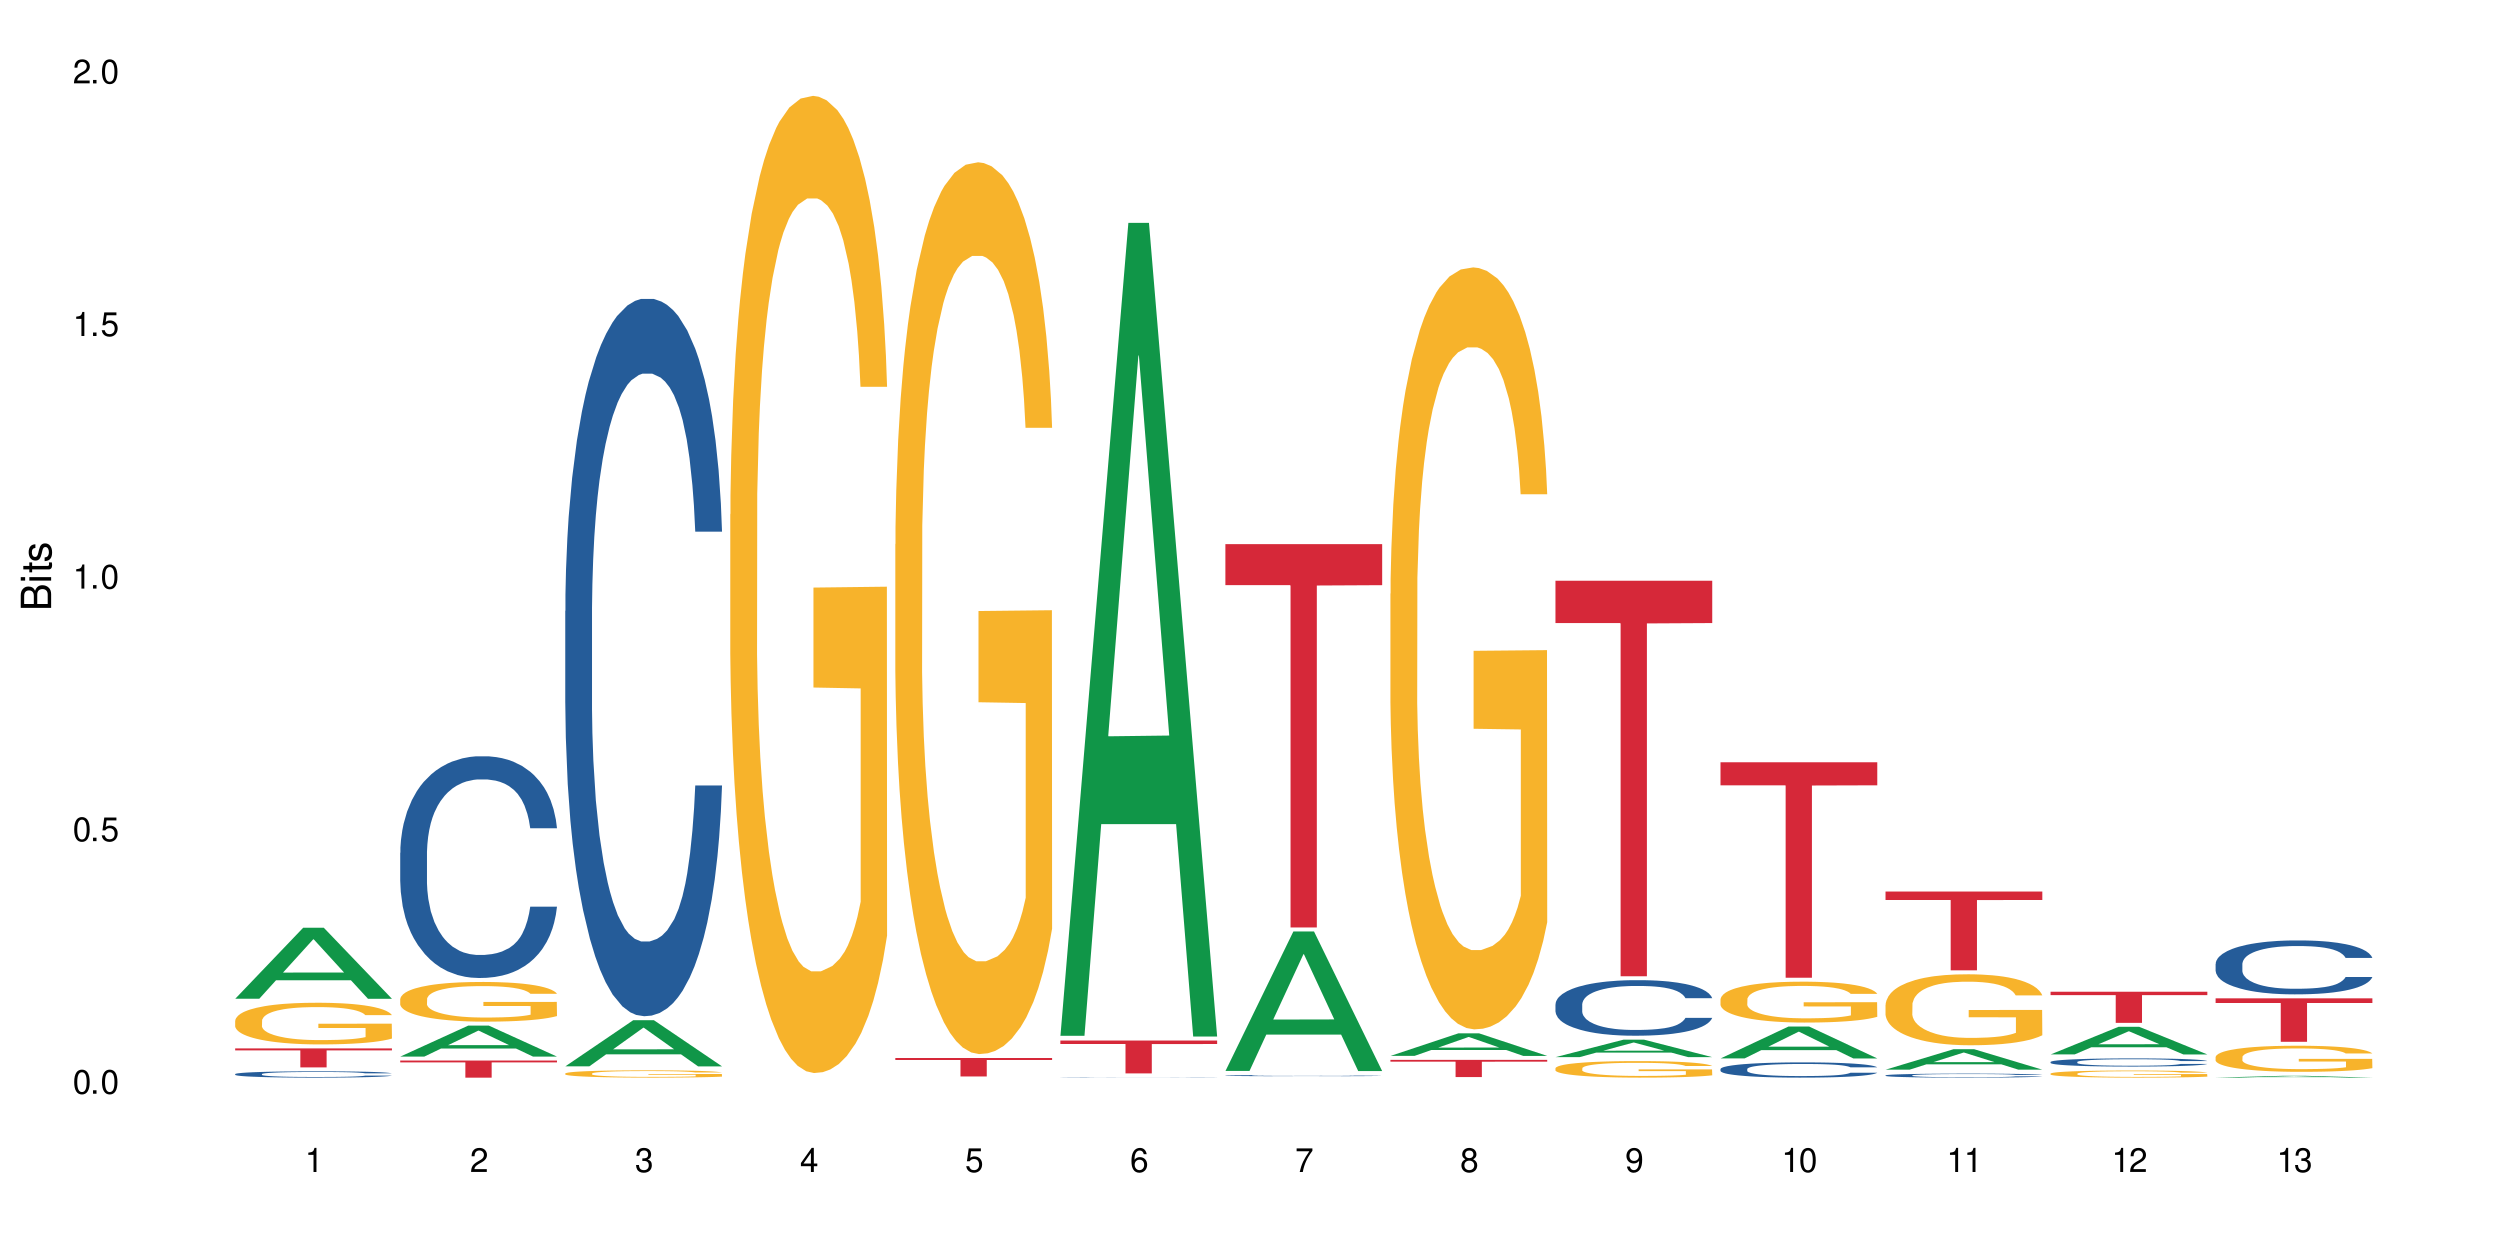 <?xml version="1.0" encoding="UTF-8"?>
<svg xmlns="http://www.w3.org/2000/svg" xmlns:xlink="http://www.w3.org/1999/xlink" width="720" height="360" viewBox="0 0 720 360">
<defs>
<g>
<g id="glyph-0-0">
</g>
<g id="glyph-0-1">
<path d="M 2.641 -6.938 C 2 -6.938 1.422 -6.656 1.078 -6.172 C 0.641 -5.562 0.406 -4.641 0.406 -3.359 C 0.406 -1.016 1.188 0.219 2.641 0.219 C 4.078 0.219 4.859 -1.016 4.859 -3.297 C 4.859 -4.641 4.656 -5.547 4.203 -6.172 C 3.844 -6.656 3.281 -6.938 2.641 -6.938 Z M 2.641 -6.188 C 3.547 -6.188 4 -5.25 4 -3.375 C 4 -1.406 3.562 -0.484 2.625 -0.484 C 1.734 -0.484 1.281 -1.438 1.281 -3.344 C 1.281 -5.25 1.734 -6.188 2.641 -6.188 Z M 2.641 -6.188 "/>
</g>
<g id="glyph-0-2">
<path d="M 1.828 -1 L 0.828 -1 L 0.828 0 L 1.828 0 Z M 1.828 -1 "/>
</g>
<g id="glyph-0-3">
<path d="M 4.562 -6.797 L 1.062 -6.797 L 0.547 -3.094 L 1.328 -3.094 C 1.719 -3.562 2.047 -3.734 2.578 -3.734 C 3.484 -3.734 4.062 -3.109 4.062 -2.094 C 4.062 -1.125 3.484 -0.531 2.578 -0.531 C 1.828 -0.531 1.375 -0.906 1.188 -1.672 L 0.328 -1.672 C 0.453 -1.109 0.547 -0.844 0.75 -0.594 C 1.125 -0.078 1.828 0.219 2.594 0.219 C 3.969 0.219 4.922 -0.781 4.922 -2.219 C 4.922 -3.562 4.031 -4.484 2.719 -4.484 C 2.25 -4.484 1.859 -4.359 1.469 -4.062 L 1.734 -5.969 L 4.562 -5.969 Z M 4.562 -6.797 "/>
</g>
<g id="glyph-0-4">
<path d="M 2.484 -4.938 L 2.484 0 L 3.328 0 L 3.328 -6.938 L 2.766 -6.938 C 2.469 -5.875 2.281 -5.734 0.984 -5.562 L 0.984 -4.938 Z M 2.484 -4.938 "/>
</g>
<g id="glyph-0-5">
<path d="M 4.859 -0.828 L 1.281 -0.828 C 1.359 -1.406 1.672 -1.781 2.5 -2.281 L 3.469 -2.828 C 4.406 -3.344 4.906 -4.062 4.906 -4.906 C 4.906 -5.484 4.672 -6.031 4.266 -6.406 C 3.859 -6.766 3.375 -6.938 2.719 -6.938 C 1.859 -6.938 1.219 -6.625 0.844 -6.031 C 0.609 -5.672 0.5 -5.234 0.484 -4.531 L 1.328 -4.531 C 1.359 -5.016 1.406 -5.281 1.531 -5.516 C 1.75 -5.938 2.188 -6.203 2.703 -6.203 C 3.469 -6.203 4.031 -5.641 4.031 -4.891 C 4.031 -4.344 3.719 -3.859 3.125 -3.516 L 2.234 -3 C 0.812 -2.172 0.406 -1.531 0.328 -0.016 L 4.859 -0.016 Z M 4.859 -0.828 "/>
</g>
<g id="glyph-0-6">
<path d="M 2.125 -3.188 L 2.578 -3.188 C 3.5 -3.188 3.984 -2.766 3.984 -1.922 C 3.984 -1.062 3.469 -0.531 2.594 -0.531 C 1.656 -0.531 1.203 -1 1.156 -2.016 L 0.312 -2.016 C 0.344 -1.453 0.438 -1.094 0.609 -0.781 C 0.953 -0.109 1.625 0.219 2.547 0.219 C 3.953 0.219 4.859 -0.625 4.859 -1.938 C 4.859 -2.828 4.516 -3.297 3.703 -3.594 C 4.344 -3.844 4.656 -4.328 4.656 -5.031 C 4.656 -6.219 3.875 -6.938 2.578 -6.938 C 1.203 -6.938 0.484 -6.172 0.453 -4.703 L 1.297 -4.703 C 1.312 -5.125 1.344 -5.359 1.453 -5.578 C 1.641 -5.969 2.062 -6.203 2.594 -6.203 C 3.344 -6.203 3.797 -5.75 3.797 -5 C 3.797 -4.516 3.609 -4.219 3.25 -4.047 C 3.016 -3.953 2.703 -3.922 2.125 -3.906 Z M 2.125 -3.188 "/>
</g>
<g id="glyph-0-7">
<path d="M 3.141 -1.672 L 3.141 0 L 3.984 0 L 3.984 -1.672 L 4.984 -1.672 L 4.984 -2.438 L 3.984 -2.438 L 3.984 -6.938 L 3.359 -6.938 L 0.266 -2.578 L 0.266 -1.672 Z M 3.141 -2.438 L 1 -2.438 L 3.141 -5.5 Z M 3.141 -2.438 "/>
</g>
<g id="glyph-0-8">
<path d="M 4.781 -5.125 C 4.609 -6.266 3.891 -6.938 2.844 -6.938 C 2.094 -6.938 1.422 -6.578 1.031 -5.953 C 0.594 -5.266 0.406 -4.422 0.406 -3.172 C 0.406 -2 0.578 -1.25 0.984 -0.641 C 1.359 -0.078 1.953 0.219 2.703 0.219 C 3.984 0.219 4.922 -0.75 4.922 -2.094 C 4.922 -3.375 4.062 -4.281 2.844 -4.281 C 2.172 -4.281 1.641 -4.031 1.281 -3.516 C 1.281 -5.234 1.828 -6.188 2.797 -6.188 C 3.391 -6.188 3.797 -5.797 3.938 -5.125 Z M 2.734 -3.531 C 3.547 -3.531 4.062 -2.953 4.062 -2.031 C 4.062 -1.156 3.484 -0.531 2.703 -0.531 C 1.922 -0.531 1.328 -1.188 1.328 -2.078 C 1.328 -2.938 1.906 -3.531 2.734 -3.531 Z M 2.734 -3.531 "/>
</g>
<g id="glyph-0-9">
<path d="M 4.984 -6.797 L 0.438 -6.797 L 0.438 -5.969 L 4.109 -5.969 C 2.5 -3.656 1.828 -2.234 1.328 0 L 2.219 0 C 2.594 -2.172 3.453 -4.047 4.984 -6.094 Z M 4.984 -6.797 "/>
</g>
<g id="glyph-0-10">
<path d="M 3.75 -3.656 C 4.469 -4.094 4.688 -4.438 4.688 -5.078 C 4.688 -6.172 3.844 -6.938 2.641 -6.938 C 1.438 -6.938 0.594 -6.172 0.594 -5.094 C 0.594 -4.438 0.812 -4.094 1.516 -3.656 C 0.734 -3.266 0.359 -2.703 0.359 -1.922 C 0.359 -0.656 1.281 0.219 2.641 0.219 C 3.984 0.219 4.922 -0.656 4.922 -1.922 C 4.922 -2.703 4.531 -3.266 3.75 -3.656 Z M 2.641 -6.188 C 3.359 -6.188 3.812 -5.75 3.812 -5.062 C 3.812 -4.406 3.344 -3.984 2.641 -3.984 C 1.922 -3.984 1.453 -4.406 1.453 -5.078 C 1.453 -5.75 1.922 -6.188 2.641 -6.188 Z M 2.641 -3.266 C 3.484 -3.266 4.062 -2.719 4.062 -1.906 C 4.062 -1.078 3.484 -0.531 2.625 -0.531 C 1.797 -0.531 1.219 -1.094 1.219 -1.906 C 1.219 -2.719 1.781 -3.266 2.641 -3.266 Z M 2.641 -3.266 "/>
</g>
<g id="glyph-0-11">
<path d="M 0.516 -1.578 C 0.672 -0.453 1.406 0.219 2.438 0.219 C 3.188 0.219 3.859 -0.141 4.266 -0.766 C 4.688 -1.453 4.891 -2.297 4.891 -3.547 C 4.891 -4.719 4.703 -5.453 4.312 -6.078 C 3.938 -6.641 3.344 -6.938 2.594 -6.938 C 1.297 -6.938 0.359 -5.969 0.359 -4.625 C 0.359 -3.344 1.234 -2.453 2.453 -2.453 C 3.094 -2.453 3.578 -2.672 4.016 -3.203 C 4 -1.484 3.469 -0.531 2.5 -0.531 C 1.906 -0.531 1.484 -0.906 1.359 -1.578 Z M 2.578 -6.203 C 3.375 -6.203 3.969 -5.531 3.969 -4.641 C 3.969 -3.797 3.391 -3.188 2.547 -3.188 C 1.734 -3.188 1.234 -3.766 1.234 -4.688 C 1.234 -5.562 1.797 -6.203 2.578 -6.203 Z M 2.578 -6.203 "/>
</g>
<g id="glyph-1-0">
</g>
<g id="glyph-1-1">
<path d="M 0 -0.953 L 0 -4.891 C 0 -5.719 -0.234 -6.344 -0.734 -6.797 C -1.188 -7.234 -1.812 -7.469 -2.5 -7.469 C -3.547 -7.469 -4.188 -7 -4.625 -5.875 C -4.984 -6.688 -5.625 -7.094 -6.531 -7.094 C -7.172 -7.094 -7.734 -6.859 -8.141 -6.391 C -8.562 -5.922 -8.75 -5.344 -8.75 -4.5 L -8.75 -0.953 Z M -4.984 -2.062 L -7.766 -2.062 L -7.766 -4.219 C -7.766 -4.844 -7.688 -5.203 -7.453 -5.5 C -7.219 -5.812 -6.859 -5.969 -6.375 -5.969 C -5.891 -5.969 -5.531 -5.812 -5.297 -5.5 C -5.062 -5.203 -4.984 -4.844 -4.984 -4.219 Z M -0.984 -2.062 L -4 -2.062 L -4 -4.781 C -4 -5.766 -3.438 -6.359 -2.484 -6.359 C -1.547 -6.359 -0.984 -5.766 -0.984 -4.781 Z M -0.984 -2.062 "/>
</g>
<g id="glyph-1-2">
<path d="M -6.281 -1.797 L -6.281 -0.797 L 0 -0.797 L 0 -1.797 Z M -8.75 -1.797 L -8.75 -0.797 L -7.484 -0.797 L -7.484 -1.797 Z M -8.75 -1.797 "/>
</g>
<g id="glyph-1-3">
<path d="M -6.281 -3.047 L -6.281 -2.016 L -8.016 -2.016 L -8.016 -1.016 L -6.281 -1.016 L -6.281 -0.172 L -5.469 -0.172 L -5.469 -1.016 L -0.719 -1.016 C -0.078 -1.016 0.281 -1.453 0.281 -2.234 C 0.281 -2.5 0.25 -2.719 0.188 -3.047 L -0.641 -3.047 C -0.609 -2.906 -0.594 -2.766 -0.594 -2.562 C -0.594 -2.141 -0.719 -2.016 -1.156 -2.016 L -5.469 -2.016 L -5.469 -3.047 Z M -6.281 -3.047 "/>
</g>
<g id="glyph-1-4">
<path d="M -4.531 -5.25 C -5.766 -5.25 -6.469 -4.422 -6.469 -2.969 C -6.469 -1.516 -5.719 -0.562 -4.547 -0.562 C -3.562 -0.562 -3.094 -1.062 -2.734 -2.562 L -2.516 -3.484 C -2.344 -4.188 -2.094 -4.469 -1.641 -4.469 C -1.047 -4.469 -0.641 -3.875 -0.641 -3 C -0.641 -2.453 -0.797 -2 -1.062 -1.75 C -1.25 -1.594 -1.422 -1.531 -1.875 -1.469 L -1.875 -0.406 C -0.422 -0.453 0.281 -1.266 0.281 -2.922 C 0.281 -4.5 -0.5 -5.516 -1.719 -5.516 C -2.656 -5.516 -3.172 -4.984 -3.469 -3.734 L -3.703 -2.766 C -3.891 -1.953 -4.156 -1.609 -4.594 -1.609 C -5.188 -1.609 -5.547 -2.125 -5.547 -2.938 C -5.547 -3.75 -5.203 -4.172 -4.531 -4.203 Z M -4.531 -5.25 "/>
</g>
</g>
</defs>
<rect x="-72" y="-36" width="864" height="432" fill="rgb(100%, 100%, 100%)" fill-opacity="1"/>
<path fill-rule="nonzero" fill="rgb(6.275%, 58.824%, 28.235%)" fill-opacity="1" d="M 67.73 287.637 L 67.777 287.617 L 87.316 267.188 L 93.25 267.188 L 112.883 287.656 L 105.984 287.656 L 101.066 282.312 L 79.5 282.312 L 74.676 287.637 L 67.73 287.637 L 81.574 280.102 L 99.086 280.082 L 90.355 270.531 L 90.258 270.512 L 90.164 270.57 L 81.527 280.082 L 81.574 280.102 Z M 67.73 287.637 "/>
<path fill-rule="nonzero" fill="rgb(14.51%, 36.078%, 60%)" fill-opacity="1" d="M 67.73 309.332 L 67.785 309.332 L 67.785 309.289 L 67.953 309.227 L 68.336 309.148 L 68.723 309.094 L 69.715 308.992 L 71.09 308.898 L 72.523 308.824 L 73.566 308.781 L 74.504 308.75 L 76.652 308.688 L 78.027 308.656 L 79.516 308.629 L 81.332 308.598 L 82.652 308.582 L 85.629 308.555 L 87.828 308.543 L 89.535 308.539 L 93.227 308.539 L 95.43 308.547 L 97.027 308.555 L 98.789 308.566 L 100.273 308.582 L 102.863 308.621 L 105.176 308.664 L 106.223 308.691 L 107.875 308.742 L 109.141 308.793 L 110.02 308.836 L 111.012 308.898 L 111.895 308.973 L 112.555 309.059 L 112.883 309.129 L 105.176 309.129 L 104.789 309.062 L 104.348 309.012 L 103.523 308.945 L 102.699 308.895 L 101.543 308.848 L 100.496 308.816 L 99.062 308.785 L 97.797 308.766 L 96.477 308.75 L 95.207 308.738 L 92.785 308.73 L 89.977 308.73 L 88.93 308.734 L 86.785 308.746 L 85.629 308.758 L 83.977 308.781 L 82.82 308.801 L 81.441 308.836 L 80.508 308.863 L 79.352 308.906 L 78.523 308.945 L 77.586 309 L 77.035 309.043 L 76.543 309.09 L 76.102 309.145 L 75.77 309.203 L 75.551 309.262 L 75.441 309.324 L 75.441 309.582 L 75.551 309.641 L 75.824 309.711 L 76.543 309.812 L 77.586 309.902 L 78.801 309.973 L 79.957 310.02 L 80.617 310.043 L 81.496 310.07 L 82.875 310.105 L 84.855 310.137 L 86.012 310.152 L 87.773 310.164 L 89.594 310.172 L 92.016 310.172 L 94.164 310.164 L 95.594 310.156 L 97.082 310.145 L 99.117 310.113 L 100.383 310.086 L 101.484 310.055 L 102.312 310.023 L 102.863 309.996 L 103.688 309.945 L 104.348 309.891 L 104.844 309.832 L 105.176 309.773 L 112.883 309.773 L 112.555 309.84 L 112.059 309.906 L 111.562 309.953 L 110.793 310.012 L 109.91 310.062 L 108.645 310.121 L 107.598 310.16 L 106.223 310.203 L 104.957 310.234 L 103.578 310.262 L 101.543 310.297 L 100.219 310.312 L 98.789 310.328 L 97.082 310.34 L 94.934 310.352 L 92.621 310.359 L 88.16 310.359 L 86.453 310.352 L 84.195 310.336 L 81.387 310.305 L 79.352 310.273 L 77.754 310.242 L 76.375 310.211 L 74.836 310.164 L 72.852 310.09 L 71.641 310.035 L 70.816 309.988 L 69.879 309.922 L 69.219 309.863 L 68.445 309.77 L 67.895 309.652 L 67.73 309.562 Z M 67.73 309.332 "/>
<path fill-rule="nonzero" fill="rgb(96.863%, 70.196%, 16.863%)" fill-opacity="1" d="M 67.73 293.93 L 67.785 293.922 L 67.785 293.699 L 68.008 293.207 L 68.559 292.527 L 69.273 291.969 L 70.043 291.531 L 70.539 291.301 L 71.367 290.973 L 72.082 290.73 L 73.898 290.238 L 76.211 289.777 L 77.477 289.578 L 78.91 289.395 L 80.945 289.184 L 81.883 289.109 L 84.746 288.934 L 87.996 288.824 L 91.574 288.789 L 93.227 288.801 L 95.484 288.844 L 98.566 288.965 L 100.328 289.074 L 101.707 289.184 L 103.137 289.328 L 104.898 289.547 L 106.551 289.809 L 107.875 290.074 L 109.195 290.402 L 110.297 290.754 L 111.234 291.137 L 112.059 291.598 L 112.555 291.98 L 112.883 292.363 L 105.23 292.363 L 104.789 291.98 L 104.293 291.684 L 103.469 291.324 L 102.641 291.059 L 101.816 290.852 L 100.273 290.566 L 98.953 290.391 L 97.301 290.238 L 95.703 290.137 L 93.887 290.074 L 92.785 290.051 L 89.867 290.051 L 87.223 290.129 L 85.684 290.215 L 84.582 290.305 L 83.039 290.469 L 82.102 290.598 L 81.551 290.688 L 79.902 291.027 L 78.801 291.332 L 78.195 291.543 L 77.422 291.871 L 76.871 292.168 L 76.266 292.605 L 75.938 292.934 L 75.496 293.68 L 75.441 295.652 L 75.605 296.07 L 75.938 296.52 L 76.375 296.914 L 77.035 297.328 L 77.699 297.648 L 78.855 298.074 L 79.844 298.359 L 80.617 298.547 L 82.102 298.844 L 82.707 298.941 L 84.141 299.137 L 85.629 299.293 L 87.445 299.422 L 88.82 299.488 L 91.023 299.543 L 93.832 299.543 L 97.137 299.477 L 99.227 299.391 L 100.66 299.301 L 101.598 299.227 L 102.754 299.105 L 103.578 298.996 L 104.348 298.875 L 105.285 298.688 L 105.285 296.07 L 91.684 296.059 L 91.684 294.832 L 112.828 294.82 L 112.883 299.105 L 111.727 299.402 L 110.297 299.688 L 108.918 299.906 L 107.488 300.094 L 105.449 300.301 L 103.797 300.434 L 101.266 300.586 L 98.953 300.684 L 96.531 300.75 L 94.383 300.781 L 91.852 300.793 L 89.594 300.773 L 87.168 300.707 L 85.242 300.617 L 83.48 300.508 L 81.719 300.367 L 79.516 300.137 L 78.082 299.949 L 76.598 299.719 L 75.109 299.445 L 73.789 299.148 L 72.906 298.918 L 72.027 298.656 L 71.09 298.328 L 70.207 297.953 L 69.547 297.613 L 68.941 297.23 L 68.5 296.867 L 68.062 296.375 L 67.84 295.98 L 67.73 295.641 Z M 67.73 293.93 "/>
<path fill-rule="nonzero" fill="rgb(83.922%, 15.686%, 22.353%)" fill-opacity="1" d="M 67.73 301.93 L 112.883 301.93 L 112.883 302.516 L 94.066 302.52 L 94.066 307.402 L 86.496 307.402 L 86.496 302.527 L 86.387 302.516 L 67.73 302.516 Z M 67.73 301.93 "/>
<path fill-rule="nonzero" fill="rgb(6.275%, 58.824%, 28.235%)" fill-opacity="1" d="M 115.262 304.297 L 115.309 304.289 L 134.848 295.375 L 140.781 295.375 L 160.414 304.305 L 153.516 304.305 L 148.598 301.973 L 127.031 301.973 L 122.207 304.297 L 115.262 304.297 L 129.105 301.008 L 146.617 301 L 137.887 296.832 L 137.789 296.824 L 137.691 296.848 L 129.059 301 L 129.105 301.008 Z M 115.262 304.297 "/>
<path fill-rule="nonzero" fill="rgb(14.51%, 36.078%, 60%)" fill-opacity="1" d="M 115.262 245.602 L 115.316 245.543 L 115.316 244.141 L 115.48 241.926 L 115.867 239.125 L 116.254 237.199 L 117.242 233.754 L 118.621 230.426 L 120.051 227.859 L 121.098 226.344 L 122.035 225.176 L 124.184 223.016 L 125.559 221.906 L 127.047 220.914 L 128.863 219.922 L 130.184 219.34 L 133.156 218.406 L 135.359 217.996 L 137.066 217.82 L 140.758 217.82 L 142.961 218.055 L 144.555 218.348 L 146.316 218.812 L 147.805 219.34 L 150.395 220.621 L 152.707 222.258 L 153.75 223.191 L 155.402 225 L 156.672 226.75 L 157.551 228.27 L 158.543 230.426 L 159.422 233.055 L 160.086 236.031 L 160.414 238.539 L 152.707 238.539 L 152.32 236.207 L 151.879 234.395 L 151.055 232.004 L 150.227 230.312 L 149.07 228.617 L 148.023 227.508 L 146.594 226.402 L 145.328 225.699 L 144.004 225.176 L 142.738 224.824 L 140.316 224.477 L 137.508 224.477 L 136.461 224.59 L 134.312 225.059 L 133.156 225.469 L 131.504 226.285 L 130.348 227.043 L 128.973 228.211 L 128.035 229.203 L 126.879 230.719 L 126.055 232.062 L 125.117 233.988 L 124.566 235.445 L 124.07 237.082 L 123.633 239.008 L 123.301 241.051 L 123.082 243.207 L 122.969 245.309 L 122.969 254.355 L 123.082 256.457 L 123.355 258.906 L 124.07 262.469 L 125.117 265.559 L 126.328 268.012 L 127.484 269.762 L 128.145 270.578 L 129.027 271.512 L 130.402 272.68 L 132.387 273.848 L 133.543 274.316 L 135.305 274.781 L 137.121 275.016 L 139.547 275.016 L 141.691 274.781 L 143.125 274.488 L 144.609 274.023 L 146.648 273.031 L 147.914 272.098 L 149.016 270.988 L 149.844 269.879 L 150.395 268.945 L 151.219 267.137 L 151.879 265.152 L 152.375 263.109 L 152.707 261.125 L 160.414 261.125 L 160.086 263.461 L 159.59 265.734 L 159.094 267.43 L 158.324 269.469 L 157.441 271.281 L 156.176 273.324 L 155.129 274.664 L 153.75 276.125 L 152.484 277.234 L 151.109 278.227 L 149.07 279.391 L 147.75 279.977 L 146.316 280.5 L 144.609 280.969 L 142.465 281.375 L 140.152 281.609 L 138.004 281.668 L 135.691 281.551 L 133.984 281.316 L 131.727 280.793 L 128.918 279.742 L 126.879 278.633 L 125.281 277.523 L 123.906 276.355 L 122.363 274.781 L 120.383 272.215 L 119.172 270.23 L 118.344 268.594 L 117.41 266.32 L 116.746 264.277 L 115.977 261.008 L 115.426 256.863 L 115.262 253.656 Z M 115.262 245.602 "/>
<path fill-rule="nonzero" fill="rgb(96.863%, 70.196%, 16.863%)" fill-opacity="1" d="M 115.262 287.699 L 115.316 287.691 L 115.316 287.48 L 115.535 287.012 L 116.086 286.363 L 116.805 285.832 L 117.574 285.414 L 118.07 285.195 L 118.895 284.883 L 119.609 284.652 L 121.43 284.184 L 123.742 283.742 L 125.008 283.555 L 126.438 283.379 L 128.477 283.18 L 129.414 283.105 L 132.277 282.938 L 135.523 282.836 L 139.105 282.805 L 140.758 282.812 L 143.016 282.855 L 146.098 282.969 L 147.859 283.074 L 149.238 283.18 L 150.668 283.316 L 152.43 283.523 L 154.082 283.773 L 155.402 284.023 L 156.727 284.34 L 157.828 284.672 L 158.762 285.039 L 159.59 285.477 L 160.086 285.844 L 160.414 286.207 L 152.762 286.207 L 152.32 285.844 L 151.824 285.559 L 151 285.215 L 150.172 284.965 L 149.348 284.766 L 147.805 284.496 L 146.484 284.328 L 144.832 284.184 L 143.234 284.09 L 141.418 284.023 L 140.316 284.004 L 137.398 284.004 L 134.754 284.078 L 133.211 284.16 L 132.109 284.246 L 130.57 284.402 L 129.633 284.527 L 129.082 284.609 L 127.43 284.934 L 126.328 285.227 L 125.723 285.426 L 124.953 285.738 L 124.402 286.02 L 123.797 286.438 L 123.465 286.75 L 123.023 287.461 L 122.969 289.34 L 123.137 289.738 L 123.465 290.164 L 123.906 290.543 L 124.566 290.938 L 125.227 291.242 L 126.383 291.648 L 127.375 291.918 L 128.145 292.098 L 129.633 292.379 L 130.238 292.473 L 131.672 292.66 L 133.156 292.809 L 134.973 292.934 L 136.352 292.996 L 138.555 293.047 L 141.363 293.047 L 144.668 292.984 L 146.758 292.902 L 148.191 292.816 L 149.125 292.746 L 150.281 292.629 L 151.109 292.527 L 151.879 292.41 L 152.816 292.234 L 152.816 289.738 L 139.215 289.727 L 139.215 288.559 L 160.359 288.547 L 160.414 292.629 L 159.258 292.91 L 157.828 293.184 L 156.449 293.391 L 155.02 293.57 L 152.98 293.77 L 151.328 293.895 L 148.797 294.039 L 146.484 294.133 L 144.059 294.195 L 141.914 294.227 L 139.379 294.238 L 137.121 294.219 L 134.699 294.156 L 132.773 294.07 L 131.012 293.965 L 129.246 293.832 L 127.047 293.613 L 125.613 293.434 L 124.125 293.215 L 122.641 292.953 L 121.316 292.672 L 120.438 292.453 L 119.555 292.203 L 118.621 291.887 L 117.738 291.535 L 117.078 291.211 L 116.473 290.844 L 116.031 290.5 L 115.59 290.031 L 115.371 289.652 L 115.262 289.328 Z M 115.262 287.699 "/>
<path fill-rule="nonzero" fill="rgb(83.922%, 15.686%, 22.353%)" fill-opacity="1" d="M 115.262 305.441 L 160.414 305.441 L 160.414 305.965 L 141.598 305.973 L 141.598 310.359 L 134.023 310.359 L 134.023 305.977 L 133.914 305.965 L 115.262 305.965 Z M 115.262 305.441 "/>
<path fill-rule="nonzero" fill="rgb(6.275%, 58.824%, 28.235%)" fill-opacity="1" d="M 162.793 307.102 L 162.84 307.09 L 182.379 293.812 L 188.312 293.812 L 207.945 307.117 L 201.047 307.117 L 196.125 303.645 L 174.562 303.645 L 169.738 307.102 L 162.793 307.102 L 176.637 302.207 L 194.148 302.195 L 185.418 295.984 L 185.32 295.973 L 185.223 296.012 L 176.59 302.195 L 176.637 302.207 Z M 162.793 307.102 "/>
<path fill-rule="nonzero" fill="rgb(14.51%, 36.078%, 60%)" fill-opacity="1" d="M 162.793 175.977 L 162.848 175.789 L 162.848 171.254 L 163.012 164.078 L 163.398 155.016 L 163.781 148.785 L 164.773 137.645 L 166.148 126.879 L 167.582 118.57 L 168.629 113.66 L 169.562 109.883 L 171.711 102.898 L 173.09 99.309 L 174.574 96.098 L 176.391 92.887 L 177.715 91 L 180.688 87.98 L 182.891 86.656 L 184.598 86.09 L 188.285 86.09 L 190.488 86.848 L 192.086 87.789 L 193.848 89.301 L 195.336 91 L 197.922 95.156 L 200.234 100.441 L 201.281 103.465 L 202.934 109.316 L 204.199 114.98 L 205.082 119.891 L 206.074 126.879 L 206.953 135.375 L 207.613 145.008 L 207.945 153.129 L 200.234 153.129 L 199.852 145.574 L 199.41 139.719 L 198.582 131.977 L 197.758 126.5 L 196.602 121.023 L 195.555 117.438 L 194.125 113.848 L 192.855 111.582 L 191.535 109.883 L 190.27 108.75 L 187.848 107.617 L 185.039 107.617 L 183.992 107.996 L 181.844 109.508 L 180.688 110.828 L 179.035 113.473 L 177.879 115.926 L 176.504 119.703 L 175.566 122.914 L 174.41 127.824 L 173.586 132.168 L 172.648 138.398 L 172.098 143.117 L 171.602 148.406 L 171.16 154.637 L 170.832 161.246 L 170.609 168.234 L 170.5 175.031 L 170.5 204.301 L 170.609 211.102 L 170.887 219.031 L 171.602 230.551 L 172.648 240.559 L 173.859 248.488 L 175.016 254.152 L 175.676 256.797 L 176.559 259.82 L 177.934 263.598 L 179.918 267.371 L 181.074 268.883 L 182.836 270.395 L 184.652 271.148 L 187.074 271.148 L 189.223 270.395 L 190.656 269.449 L 192.141 267.938 L 194.18 264.73 L 195.445 261.707 L 196.547 258.121 L 197.371 254.531 L 197.922 251.512 L 198.75 245.656 L 199.41 239.234 L 199.906 232.625 L 200.234 226.207 L 207.945 226.207 L 207.613 233.762 L 207.117 241.125 L 206.625 246.602 L 205.852 253.211 L 204.973 259.062 L 203.703 265.672 L 202.66 270.016 L 201.281 274.738 L 200.016 278.324 L 198.641 281.535 L 196.602 285.312 L 195.281 287.199 L 193.848 288.898 L 192.141 290.41 L 189.992 291.73 L 187.68 292.488 L 185.535 292.676 L 183.219 292.301 L 181.512 291.543 L 179.254 289.844 L 176.449 286.445 L 174.41 282.855 L 172.812 279.27 L 171.438 275.492 L 169.895 270.395 L 167.914 262.086 L 166.699 255.664 L 165.875 250.379 L 164.938 243.012 L 164.277 236.402 L 163.508 225.828 L 162.957 212.422 L 162.793 202.035 Z M 162.793 175.977 "/>
<path fill-rule="nonzero" fill="rgb(96.863%, 70.196%, 16.863%)" fill-opacity="1" d="M 162.793 309.156 L 162.848 309.152 L 162.848 309.113 L 163.066 309.027 L 163.617 308.91 L 164.332 308.809 L 165.105 308.734 L 165.602 308.691 L 166.426 308.637 L 167.141 308.594 L 168.957 308.504 L 171.27 308.426 L 172.539 308.391 L 173.969 308.359 L 176.008 308.32 L 176.941 308.309 L 179.805 308.277 L 183.055 308.258 L 186.633 308.25 L 188.285 308.254 L 190.543 308.262 L 193.629 308.281 L 195.391 308.301 L 196.766 308.32 L 198.199 308.348 L 199.961 308.383 L 201.613 308.43 L 202.934 308.477 L 204.254 308.535 L 205.355 308.598 L 206.293 308.664 L 207.117 308.746 L 207.613 308.812 L 207.945 308.879 L 200.289 308.879 L 199.852 308.812 L 199.355 308.762 L 198.527 308.695 L 197.703 308.648 L 196.875 308.613 L 195.336 308.562 L 194.012 308.531 L 192.363 308.504 L 190.766 308.488 L 188.949 308.477 L 187.848 308.473 L 184.926 308.473 L 182.285 308.488 L 180.742 308.5 L 179.641 308.516 L 178.098 308.547 L 177.164 308.57 L 176.613 308.586 L 174.961 308.645 L 173.859 308.699 L 173.254 308.734 L 172.484 308.793 L 171.934 308.844 L 171.328 308.922 L 170.996 308.98 L 170.555 309.109 L 170.5 309.457 L 170.664 309.531 L 170.996 309.609 L 171.438 309.68 L 172.098 309.754 L 172.758 309.809 L 173.914 309.883 L 174.906 309.934 L 175.676 309.965 L 177.164 310.02 L 177.77 310.035 L 179.199 310.07 L 180.688 310.098 L 182.504 310.121 L 183.883 310.133 L 186.082 310.141 L 188.891 310.141 L 192.195 310.129 L 194.289 310.113 L 195.719 310.098 L 196.656 310.086 L 197.812 310.062 L 198.641 310.043 L 199.41 310.023 L 200.348 309.992 L 200.348 309.531 L 186.746 309.527 L 186.746 309.312 L 207.891 309.312 L 207.945 310.062 L 206.789 310.117 L 205.355 310.168 L 203.98 310.203 L 202.547 310.238 L 200.512 310.273 L 198.859 310.297 L 196.324 310.324 L 194.012 310.34 L 191.59 310.352 L 189.441 310.359 L 186.91 310.359 L 184.652 310.355 L 182.23 310.344 L 180.301 310.328 L 178.539 310.312 L 176.777 310.285 L 174.574 310.246 L 173.145 310.211 L 171.656 310.172 L 170.172 310.125 L 168.848 310.07 L 167.969 310.031 L 167.086 309.984 L 166.148 309.926 L 165.27 309.863 L 164.609 309.801 L 164.004 309.734 L 163.562 309.672 L 163.121 309.586 L 162.902 309.516 L 162.793 309.457 Z M 162.793 309.156 "/>
<path fill-rule="nonzero" fill="rgb(96.863%, 70.196%, 16.863%)" fill-opacity="1" d="M 210.32 148.145 L 210.375 147.891 L 210.375 142.75 L 210.598 131.184 L 211.148 115.25 L 211.863 102.141 L 212.633 91.859 L 213.129 86.465 L 213.957 78.754 L 214.672 73.098 L 216.488 61.531 L 218.801 50.738 L 220.066 46.113 L 221.5 41.742 L 223.539 36.859 L 224.473 35.062 L 227.336 30.949 L 230.586 28.379 L 234.164 27.605 L 235.816 27.863 L 238.074 28.891 L 241.156 31.719 L 242.922 34.289 L 244.297 36.859 L 245.73 40.199 L 247.492 45.34 L 249.145 51.508 L 250.465 57.68 L 251.785 65.387 L 252.887 73.613 L 253.824 82.609 L 254.648 93.402 L 255.145 102.398 L 255.477 111.395 L 247.82 111.395 L 247.379 102.398 L 246.887 95.457 L 246.059 86.977 L 245.234 80.809 L 244.406 75.926 L 242.863 69.242 L 241.543 65.133 L 239.891 61.531 L 238.293 59.219 L 236.477 57.68 L 235.375 57.164 L 232.457 57.164 L 229.816 58.965 L 228.273 61.02 L 227.172 63.074 L 225.629 66.93 L 224.695 70.016 L 224.145 72.07 L 222.492 80.039 L 221.391 87.234 L 220.785 92.117 L 220.012 99.828 L 219.461 106.766 L 218.855 117.047 L 218.527 124.758 L 218.086 142.234 L 218.031 188.496 L 218.195 198.266 L 218.527 208.801 L 218.965 218.055 L 219.629 227.82 L 220.289 235.273 L 221.445 245.297 L 222.438 251.98 L 223.207 256.348 L 224.695 263.289 L 225.301 265.602 L 226.73 270.227 L 228.219 273.824 L 230.035 276.91 L 231.41 278.453 L 233.613 279.738 L 236.422 279.738 L 239.727 278.195 L 241.82 276.141 L 243.25 274.082 L 244.188 272.285 L 245.344 269.457 L 246.168 266.887 L 246.941 264.059 L 247.875 259.691 L 247.875 198.266 L 234.273 198.008 L 234.273 169.223 L 255.422 168.965 L 255.477 269.457 L 254.32 276.395 L 252.887 283.078 L 251.512 288.219 L 250.078 292.586 L 248.043 297.473 L 246.391 300.555 L 243.855 304.152 L 241.543 306.465 L 239.121 308.008 L 236.973 308.781 L 234.441 309.035 L 232.184 308.523 L 229.758 306.98 L 227.832 304.926 L 226.07 302.355 L 224.309 299.012 L 222.105 293.617 L 220.672 289.246 L 219.188 283.848 L 217.699 277.426 L 216.379 270.484 L 215.496 265.086 L 214.617 258.918 L 213.68 251.207 L 212.801 242.469 L 212.137 234.504 L 211.531 225.508 L 211.094 217.027 L 210.652 205.461 L 210.43 196.207 L 210.32 188.242 Z M 210.32 148.145 "/>
<path fill-rule="nonzero" fill="rgb(96.863%, 70.196%, 16.863%)" fill-opacity="1" d="M 257.852 156.742 L 257.906 156.508 L 257.906 151.816 L 258.125 141.262 L 258.676 126.719 L 259.395 114.754 L 260.164 105.375 L 260.66 100.449 L 261.484 93.41 L 262.203 88.25 L 264.02 77.695 L 266.332 67.844 L 267.598 63.621 L 269.031 59.633 L 271.066 55.176 L 272.004 53.535 L 274.867 49.781 L 278.117 47.438 L 281.695 46.734 L 283.348 46.969 L 285.605 47.906 L 288.688 50.484 L 290.449 52.832 L 291.828 55.176 L 293.258 58.227 L 295.02 62.918 L 296.672 68.547 L 297.996 74.176 L 299.316 81.215 L 300.418 88.719 L 301.352 96.93 L 302.18 106.781 L 302.676 114.988 L 303.004 123.199 L 295.352 123.199 L 294.91 114.988 L 294.414 108.656 L 293.59 100.918 L 292.762 95.285 L 291.938 90.832 L 290.395 84.73 L 289.074 80.98 L 287.422 77.695 L 285.824 75.582 L 284.008 74.176 L 282.906 73.707 L 279.988 73.707 L 277.344 75.348 L 275.805 77.227 L 274.703 79.102 L 273.16 82.621 L 272.223 85.434 L 271.672 87.312 L 270.02 94.582 L 268.918 101.152 L 268.312 105.609 L 267.543 112.645 L 266.992 118.977 L 266.387 128.359 L 266.055 135.398 L 265.617 151.348 L 265.562 193.566 L 265.727 202.48 L 266.055 212.098 L 266.496 220.543 L 267.156 229.457 L 267.82 236.258 L 268.977 245.406 L 269.965 251.504 L 270.738 255.492 L 272.223 261.824 L 272.828 263.938 L 274.262 268.16 L 275.746 271.441 L 277.566 274.258 L 278.941 275.664 L 281.145 276.836 L 283.953 276.836 L 287.258 275.43 L 289.348 273.555 L 290.781 271.676 L 291.719 270.035 L 292.875 267.453 L 293.699 265.109 L 294.469 262.527 L 295.406 258.543 L 295.406 202.48 L 281.805 202.246 L 281.805 175.977 L 302.949 175.742 L 303.004 267.453 L 301.848 273.789 L 300.418 279.887 L 299.039 284.578 L 297.609 288.566 L 295.57 293.023 L 293.918 295.836 L 291.387 299.121 L 289.074 301.23 L 286.652 302.641 L 284.504 303.344 L 281.969 303.578 L 279.711 303.109 L 277.289 301.699 L 275.363 299.824 L 273.602 297.48 L 271.84 294.43 L 269.637 289.504 L 268.203 285.516 L 266.719 280.59 L 265.23 274.727 L 263.91 268.395 L 263.027 263.469 L 262.148 257.836 L 261.211 250.801 L 260.328 242.824 L 259.668 235.555 L 259.062 227.344 L 258.621 219.605 L 258.184 209.051 L 257.961 200.605 L 257.852 193.332 Z M 257.852 156.742 "/>
<path fill-rule="nonzero" fill="rgb(83.922%, 15.686%, 22.353%)" fill-opacity="1" d="M 257.852 304.711 L 303.004 304.711 L 303.004 305.281 L 284.188 305.285 L 284.188 310.023 L 276.617 310.023 L 276.617 305.293 L 276.504 305.281 L 257.852 305.281 Z M 257.852 304.711 "/>
<path fill-rule="nonzero" fill="rgb(6.275%, 58.824%, 28.235%)" fill-opacity="1" d="M 305.383 298.309 L 305.43 298.09 L 324.969 64.191 L 330.902 64.191 L 350.535 298.527 L 343.637 298.527 L 338.715 237.359 L 317.152 237.359 L 312.328 298.309 L 305.383 298.309 L 319.227 212.055 L 336.738 211.836 L 328.008 102.48 L 327.91 102.258 L 327.812 102.918 L 319.18 211.836 L 319.227 212.055 Z M 305.383 298.309 "/>
<path fill-rule="nonzero" fill="rgb(14.51%, 36.078%, 60%)" fill-opacity="1" d="M 305.383 310.309 L 305.438 310.309 L 305.602 310.305 L 305.988 310.301 L 306.371 310.297 L 307.363 310.293 L 308.742 310.289 L 310.172 310.285 L 311.219 310.281 L 312.156 310.281 L 314.301 310.277 L 315.68 310.277 L 317.164 310.273 L 320.305 310.273 L 323.277 310.27 L 334.676 310.27 L 336.438 310.273 L 340.512 310.273 L 342.828 310.277 L 343.871 310.277 L 345.523 310.281 L 346.789 310.281 L 347.672 310.285 L 348.664 310.289 L 349.543 310.293 L 350.203 310.297 L 350.535 310.301 L 342.828 310.301 L 342.441 310.297 L 342 310.293 L 341.176 310.289 L 340.348 310.289 L 339.191 310.285 L 338.145 310.285 L 336.715 310.281 L 321.625 310.281 L 320.469 310.285 L 318.156 310.285 L 317 310.289 L 316.176 310.289 L 315.238 310.293 L 314.688 310.297 L 314.191 310.297 L 313.75 310.301 L 313.422 310.305 L 313.199 310.305 L 313.09 310.309 L 313.09 310.32 L 313.199 310.324 L 313.477 310.328 L 314.191 310.332 L 315.238 310.34 L 316.449 310.34 L 317.605 310.344 L 318.266 310.344 L 319.148 310.348 L 320.523 310.348 L 322.508 310.352 L 334.73 310.352 L 336.77 310.348 L 338.035 310.348 L 339.137 310.344 L 340.512 310.344 L 341.34 310.34 L 342 310.336 L 342.496 310.336 L 342.828 310.332 L 350.535 310.332 L 350.203 310.336 L 349.711 310.34 L 349.215 310.34 L 348.441 310.344 L 347.562 310.348 L 346.297 310.348 L 345.25 310.352 L 343.871 310.352 L 342.605 310.355 L 341.23 310.355 L 339.191 310.359 L 319.039 310.359 L 317 310.355 L 315.402 310.355 L 314.027 310.352 L 312.484 310.352 L 310.504 310.348 L 309.293 310.344 L 308.465 310.344 L 307.531 310.34 L 306.867 310.336 L 306.098 310.332 L 305.547 310.324 L 305.383 310.32 Z M 305.383 310.309 "/>
<path fill-rule="nonzero" fill="rgb(83.922%, 15.686%, 22.353%)" fill-opacity="1" d="M 305.383 299.664 L 350.535 299.664 L 350.535 300.68 L 331.719 300.688 L 331.719 309.133 L 324.145 309.133 L 324.145 300.695 L 324.035 300.68 L 305.383 300.68 Z M 305.383 299.664 "/>
<path fill-rule="nonzero" fill="rgb(6.275%, 58.824%, 28.235%)" fill-opacity="1" d="M 352.91 308.434 L 352.961 308.398 L 372.496 268.254 L 378.43 268.254 L 398.066 308.473 L 391.168 308.473 L 386.246 297.973 L 364.684 297.973 L 359.859 308.434 L 352.91 308.434 L 366.758 293.633 L 384.27 293.594 L 375.535 274.824 L 375.441 274.789 L 375.344 274.902 L 366.707 293.594 L 366.758 293.633 Z M 352.91 308.434 "/>
<path fill-rule="nonzero" fill="rgb(14.51%, 36.078%, 60%)" fill-opacity="1" d="M 352.91 309.758 L 352.969 309.758 L 352.969 309.75 L 353.133 309.738 L 353.52 309.723 L 353.902 309.715 L 354.895 309.695 L 356.27 309.676 L 357.703 309.664 L 358.75 309.656 L 359.684 309.648 L 361.832 309.637 L 363.211 309.629 L 364.695 309.625 L 366.512 309.621 L 367.836 309.617 L 370.809 309.613 L 373.012 309.609 L 380.609 309.609 L 382.207 309.613 L 383.969 309.613 L 385.457 309.617 L 388.043 309.625 L 390.355 309.633 L 391.402 309.637 L 393.055 309.648 L 394.32 309.656 L 395.203 309.664 L 396.195 309.676 L 397.074 309.691 L 397.734 309.707 L 398.066 309.723 L 390.355 309.723 L 389.973 309.707 L 389.531 309.699 L 388.703 309.684 L 387.879 309.676 L 386.723 309.668 L 385.676 309.66 L 384.246 309.656 L 382.977 309.652 L 381.656 309.648 L 380.391 309.648 L 377.965 309.645 L 374.113 309.645 L 371.965 309.648 L 370.809 309.648 L 369.156 309.656 L 368 309.66 L 366.625 309.664 L 365.688 309.672 L 364.531 309.68 L 363.703 309.688 L 362.77 309.695 L 362.219 309.703 L 361.723 309.711 L 361.281 309.723 L 360.953 309.734 L 360.73 309.746 L 360.621 309.758 L 360.621 309.805 L 360.73 309.816 L 361.008 309.832 L 361.723 309.852 L 362.77 309.867 L 363.98 309.879 L 365.137 309.891 L 365.797 309.895 L 366.68 309.898 L 368.055 309.906 L 370.039 309.91 L 371.195 309.914 L 372.957 309.918 L 379.344 309.918 L 380.773 309.914 L 382.262 309.914 L 384.301 309.906 L 385.566 309.902 L 386.668 309.895 L 387.492 309.891 L 388.043 309.887 L 388.871 309.875 L 389.531 309.863 L 390.027 309.855 L 390.355 309.844 L 398.066 309.844 L 397.734 309.855 L 396.742 309.879 L 395.973 309.887 L 395.094 309.898 L 393.824 309.91 L 392.781 309.918 L 391.402 309.926 L 390.137 309.93 L 388.758 309.938 L 386.723 309.941 L 385.402 309.945 L 383.969 309.949 L 382.262 309.949 L 380.113 309.953 L 371.633 309.953 L 369.375 309.949 L 366.566 309.945 L 364.531 309.938 L 362.934 309.934 L 361.559 309.926 L 360.016 309.918 L 358.031 309.902 L 356.82 309.891 L 355.996 309.883 L 355.059 309.871 L 354.398 309.859 L 353.629 309.844 L 353.078 309.82 L 352.91 309.801 Z M 352.91 309.758 "/>
<path fill-rule="nonzero" fill="rgb(83.922%, 15.686%, 22.353%)" fill-opacity="1" d="M 352.91 156.707 L 398.066 156.707 L 398.066 168.527 L 379.246 168.629 L 379.246 267.117 L 371.676 267.117 L 371.676 168.734 L 371.566 168.527 L 352.91 168.527 Z M 352.91 156.707 "/>
<path fill-rule="nonzero" fill="rgb(6.275%, 58.824%, 28.235%)" fill-opacity="1" d="M 400.441 304.094 L 400.492 304.09 L 420.027 297.598 L 425.961 297.598 L 445.598 304.102 L 438.699 304.102 L 433.777 302.402 L 412.215 302.402 L 407.391 304.094 L 400.441 304.094 L 414.289 301.703 L 431.801 301.695 L 423.066 298.66 L 422.973 298.656 L 422.875 298.672 L 414.238 301.695 L 414.289 301.703 Z M 400.441 304.094 "/>
<path fill-rule="nonzero" fill="rgb(96.863%, 70.196%, 16.863%)" fill-opacity="1" d="M 400.441 171.004 L 400.496 170.805 L 400.496 166.797 L 400.719 157.777 L 401.27 145.352 L 401.984 135.129 L 402.754 127.113 L 403.25 122.906 L 404.078 116.891 L 404.793 112.484 L 406.609 103.465 L 408.922 95.047 L 410.188 91.441 L 411.621 88.031 L 413.656 84.227 L 414.594 82.82 L 417.457 79.613 L 420.707 77.609 L 424.285 77.008 L 425.938 77.211 L 428.195 78.012 L 431.277 80.215 L 433.039 82.219 L 434.418 84.227 L 435.848 86.828 L 437.609 90.84 L 439.262 95.648 L 440.586 100.457 L 441.906 106.469 L 443.008 112.883 L 443.945 119.898 L 444.77 128.316 L 445.266 135.332 L 445.598 142.344 L 437.941 142.344 L 437.5 135.332 L 437.004 129.918 L 436.18 123.305 L 435.355 118.496 L 434.527 114.688 L 432.984 109.477 L 431.664 106.27 L 430.012 103.465 L 428.414 101.66 L 426.598 100.457 L 425.496 100.059 L 422.578 100.059 L 419.934 101.461 L 418.395 103.062 L 417.293 104.668 L 415.75 107.672 L 414.812 110.078 L 414.262 111.68 L 412.613 117.895 L 411.512 123.504 L 410.906 127.312 L 410.133 133.324 L 409.582 138.738 L 408.977 146.754 L 408.648 152.766 L 408.207 166.395 L 408.152 202.469 L 408.316 210.086 L 408.648 218.301 L 409.086 225.516 L 409.75 233.133 L 410.41 238.945 L 411.566 246.762 L 412.555 251.973 L 413.328 255.379 L 414.812 260.789 L 415.422 262.594 L 416.852 266.199 L 418.34 269.008 L 420.156 271.41 L 421.531 272.613 L 423.734 273.617 L 426.543 273.617 L 429.848 272.414 L 431.941 270.809 L 433.371 269.207 L 434.309 267.805 L 435.465 265.598 L 436.289 263.594 L 437.062 261.391 L 437.996 257.984 L 437.996 210.086 L 424.395 209.883 L 424.395 187.438 L 445.539 187.238 L 445.598 265.598 L 444.438 271.012 L 443.008 276.223 L 441.633 280.23 L 440.199 283.637 L 438.16 287.445 L 436.512 289.848 L 433.977 292.656 L 431.664 294.457 L 429.242 295.66 L 427.094 296.262 L 424.562 296.461 L 422.305 296.062 L 419.879 294.859 L 417.953 293.258 L 416.191 291.254 L 414.43 288.648 L 412.227 284.438 L 410.793 281.031 L 409.309 276.82 L 407.82 271.812 L 406.5 266.402 L 405.617 262.191 L 404.738 257.383 L 403.801 251.371 L 402.922 244.555 L 402.258 238.344 L 401.652 231.328 L 401.215 224.715 L 400.773 215.695 L 400.551 208.48 L 400.441 202.27 Z M 400.441 171.004 "/>
<path fill-rule="nonzero" fill="rgb(83.922%, 15.686%, 22.353%)" fill-opacity="1" d="M 400.441 305.238 L 445.598 305.238 L 445.598 305.766 L 426.777 305.77 L 426.777 310.188 L 419.207 310.188 L 419.207 305.777 L 419.098 305.766 L 400.441 305.766 Z M 400.441 305.238 "/>
<path fill-rule="nonzero" fill="rgb(6.275%, 58.824%, 28.235%)" fill-opacity="1" d="M 447.973 304.457 L 448.02 304.449 L 467.559 299.426 L 473.492 299.426 L 493.125 304.461 L 486.227 304.461 L 481.309 303.145 L 459.742 303.145 L 454.918 304.457 L 447.973 304.457 L 461.816 302.602 L 479.328 302.598 L 470.598 300.25 L 470.5 300.242 L 470.406 300.258 L 461.77 302.598 L 461.816 302.602 Z M 447.973 304.457 "/>
<path fill-rule="nonzero" fill="rgb(14.51%, 36.078%, 60%)" fill-opacity="1" d="M 447.973 289.254 L 448.027 289.238 L 448.027 288.887 L 448.191 288.332 L 448.578 287.629 L 448.965 287.148 L 449.953 286.285 L 451.332 285.453 L 452.762 284.809 L 453.809 284.43 L 454.746 284.137 L 456.895 283.594 L 458.27 283.316 L 459.758 283.066 L 461.574 282.82 L 462.895 282.672 L 465.867 282.438 L 468.07 282.336 L 469.777 282.293 L 473.469 282.293 L 475.672 282.352 L 477.266 282.426 L 479.027 282.543 L 480.516 282.672 L 483.105 282.996 L 485.418 283.402 L 486.465 283.637 L 488.113 284.09 L 489.383 284.531 L 490.262 284.91 L 491.254 285.453 L 492.137 286.109 L 492.797 286.855 L 493.125 287.484 L 485.418 287.484 L 485.031 286.898 L 484.59 286.445 L 483.766 285.848 L 482.938 285.422 L 481.781 285 L 480.734 284.719 L 479.305 284.441 L 478.039 284.266 L 476.715 284.137 L 475.449 284.047 L 473.027 283.961 L 470.219 283.961 L 469.172 283.988 L 467.023 284.105 L 465.867 284.207 L 464.215 284.414 L 463.059 284.602 L 461.684 284.895 L 460.746 285.145 L 459.59 285.523 L 458.766 285.859 L 457.828 286.344 L 457.277 286.707 L 456.781 287.117 L 456.344 287.602 L 456.012 288.113 L 455.793 288.652 L 455.68 289.18 L 455.68 291.445 L 455.793 291.973 L 456.066 292.586 L 456.781 293.48 L 457.828 294.254 L 459.039 294.867 L 460.195 295.309 L 460.859 295.512 L 461.738 295.746 L 463.117 296.039 L 465.098 296.332 L 466.254 296.449 L 468.016 296.566 L 469.832 296.625 L 472.258 296.625 L 474.402 296.566 L 475.836 296.492 L 477.32 296.375 L 479.359 296.125 L 480.625 295.891 L 481.727 295.613 L 482.555 295.336 L 483.105 295.102 L 483.93 294.648 L 484.59 294.152 L 485.086 293.641 L 485.418 293.145 L 493.125 293.145 L 492.797 293.727 L 492.301 294.297 L 491.805 294.723 L 491.035 295.234 L 490.152 295.688 L 488.887 296.199 L 487.84 296.535 L 486.465 296.902 L 485.195 297.18 L 483.82 297.426 L 481.781 297.719 L 480.461 297.867 L 479.027 297.996 L 477.32 298.113 L 475.176 298.219 L 472.863 298.277 L 470.715 298.289 L 468.402 298.262 L 466.695 298.203 L 464.438 298.07 L 461.629 297.809 L 459.59 297.531 L 457.996 297.25 L 456.617 296.961 L 455.074 296.566 L 453.094 295.922 L 451.883 295.426 L 451.055 295.016 L 450.121 294.445 L 449.461 293.934 L 448.688 293.113 L 448.137 292.074 L 447.973 291.27 Z M 447.973 289.254 "/>
<path fill-rule="nonzero" fill="rgb(96.863%, 70.196%, 16.863%)" fill-opacity="1" d="M 447.973 307.637 L 448.027 307.633 L 448.027 307.547 L 448.246 307.348 L 448.797 307.078 L 449.516 306.859 L 450.285 306.684 L 450.781 306.594 L 451.605 306.461 L 452.324 306.367 L 454.141 306.172 L 456.453 305.988 L 457.719 305.91 L 459.152 305.836 L 461.188 305.754 L 462.125 305.723 L 464.988 305.652 L 468.238 305.609 L 471.816 305.598 L 473.469 305.602 L 475.727 305.617 L 478.809 305.664 L 480.57 305.707 L 481.949 305.754 L 483.379 305.809 L 485.141 305.895 L 486.793 306 L 488.113 306.105 L 489.438 306.234 L 490.539 306.375 L 491.473 306.527 L 492.301 306.711 L 492.797 306.863 L 493.125 307.016 L 485.473 307.016 L 485.031 306.863 L 484.535 306.746 L 483.711 306.602 L 482.883 306.496 L 482.059 306.414 L 480.516 306.301 L 479.195 306.23 L 477.543 306.172 L 475.945 306.133 L 474.129 306.105 L 473.027 306.098 L 470.109 306.098 L 467.465 306.125 L 465.922 306.16 L 464.824 306.195 L 463.281 306.262 L 462.344 306.312 L 461.793 306.348 L 460.141 306.484 L 459.039 306.605 L 458.434 306.688 L 457.664 306.82 L 457.113 306.938 L 456.508 307.109 L 456.176 307.242 L 455.738 307.535 L 455.68 308.32 L 455.848 308.484 L 456.176 308.664 L 456.617 308.82 L 457.277 308.984 L 457.938 309.113 L 459.094 309.281 L 460.086 309.395 L 460.859 309.469 L 462.344 309.586 L 462.949 309.625 L 464.383 309.703 L 465.867 309.766 L 467.688 309.816 L 469.062 309.844 L 471.266 309.863 L 474.074 309.863 L 477.379 309.84 L 479.469 309.805 L 480.902 309.77 L 481.836 309.738 L 482.992 309.691 L 483.82 309.648 L 484.59 309.598 L 485.527 309.523 L 485.527 308.484 L 471.926 308.48 L 471.926 307.992 L 493.07 307.988 L 493.125 309.691 L 491.969 309.809 L 490.539 309.922 L 489.16 310.008 L 487.73 310.082 L 485.691 310.164 L 484.039 310.219 L 481.508 310.277 L 479.195 310.316 L 476.773 310.344 L 474.625 310.355 L 472.09 310.359 L 469.832 310.352 L 467.41 310.324 L 465.484 310.293 L 463.723 310.246 L 461.957 310.191 L 459.758 310.102 L 458.324 310.027 L 456.836 309.934 L 455.352 309.824 L 454.031 309.707 L 453.148 309.617 L 452.266 309.512 L 451.332 309.383 L 450.449 309.234 L 449.789 309.098 L 449.184 308.945 L 448.742 308.805 L 448.301 308.605 L 448.082 308.449 L 447.973 308.316 Z M 447.973 307.637 "/>
<path fill-rule="nonzero" fill="rgb(83.922%, 15.686%, 22.353%)" fill-opacity="1" d="M 447.973 167.246 L 493.125 167.246 L 493.125 179.441 L 474.309 179.547 L 474.309 281.156 L 466.734 281.156 L 466.734 179.652 L 466.625 179.441 L 447.973 179.441 Z M 447.973 167.246 "/>
<path fill-rule="nonzero" fill="rgb(6.275%, 58.824%, 28.235%)" fill-opacity="1" d="M 495.504 304.824 L 495.551 304.816 L 515.09 295.637 L 521.023 295.637 L 540.656 304.832 L 533.758 304.832 L 528.836 302.434 L 507.273 302.434 L 502.449 304.824 L 495.504 304.824 L 509.348 301.438 L 526.859 301.43 L 518.129 297.137 L 518.031 297.129 L 517.934 297.156 L 509.301 301.43 L 509.348 301.438 Z M 495.504 304.824 "/>
<path fill-rule="nonzero" fill="rgb(14.51%, 36.078%, 60%)" fill-opacity="1" d="M 495.504 307.879 L 495.559 307.875 L 495.559 307.777 L 495.723 307.625 L 496.109 307.434 L 496.492 307.301 L 497.484 307.062 L 498.863 306.836 L 500.293 306.66 L 501.34 306.555 L 502.277 306.473 L 504.422 306.324 L 505.801 306.25 L 507.285 306.18 L 509.105 306.113 L 510.426 306.074 L 513.398 306.008 L 515.602 305.98 L 517.309 305.969 L 520.996 305.969 L 523.199 305.984 L 524.797 306.004 L 526.559 306.035 L 528.047 306.074 L 530.633 306.16 L 532.945 306.273 L 533.992 306.336 L 535.645 306.461 L 536.91 306.582 L 537.793 306.688 L 538.785 306.836 L 539.664 307.016 L 540.324 307.223 L 540.656 307.395 L 532.945 307.395 L 532.562 307.234 L 532.121 307.109 L 531.297 306.945 L 530.469 306.828 L 529.312 306.711 L 528.266 306.633 L 526.836 306.559 L 525.566 306.512 L 524.246 306.473 L 522.98 306.449 L 520.559 306.426 L 517.75 306.426 L 516.703 306.434 L 514.555 306.465 L 513.398 306.496 L 511.746 306.551 L 510.59 306.602 L 509.215 306.684 L 508.277 306.75 L 507.121 306.855 L 506.297 306.949 L 505.359 307.082 L 504.809 307.18 L 504.312 307.293 L 503.871 307.426 L 503.543 307.566 L 503.32 307.715 L 503.211 307.859 L 503.211 308.48 L 503.32 308.625 L 503.598 308.793 L 504.312 309.039 L 505.359 309.254 L 506.57 309.422 L 507.727 309.543 L 508.387 309.598 L 509.27 309.664 L 510.645 309.742 L 512.629 309.824 L 513.785 309.855 L 515.547 309.887 L 517.363 309.902 L 519.785 309.902 L 521.934 309.887 L 523.367 309.867 L 524.852 309.836 L 526.891 309.766 L 528.156 309.703 L 529.258 309.625 L 530.082 309.551 L 530.633 309.484 L 531.461 309.359 L 532.121 309.223 L 532.617 309.082 L 532.945 308.949 L 540.656 308.949 L 540.324 309.109 L 539.832 309.266 L 539.336 309.383 L 538.562 309.523 L 537.684 309.645 L 536.418 309.785 L 535.371 309.879 L 533.992 309.98 L 532.727 310.055 L 531.352 310.125 L 529.312 310.203 L 527.992 310.246 L 526.559 310.281 L 524.852 310.312 L 522.703 310.34 L 520.391 310.355 L 518.246 310.359 L 515.934 310.352 L 514.227 310.336 L 511.969 310.301 L 509.16 310.227 L 507.121 310.152 L 505.523 310.074 L 504.148 309.996 L 502.605 309.887 L 500.625 309.711 L 499.414 309.574 L 498.586 309.461 L 497.648 309.305 L 496.988 309.164 L 496.219 308.938 L 495.668 308.656 L 495.504 308.434 Z M 495.504 307.879 "/>
<path fill-rule="nonzero" fill="rgb(96.863%, 70.196%, 16.863%)" fill-opacity="1" d="M 495.504 287.766 L 495.559 287.754 L 495.559 287.539 L 495.777 287.055 L 496.328 286.391 L 497.043 285.84 L 497.816 285.41 L 498.312 285.184 L 499.137 284.863 L 499.852 284.625 L 501.668 284.141 L 503.984 283.688 L 505.25 283.496 L 506.68 283.312 L 508.719 283.109 L 509.652 283.031 L 512.52 282.859 L 515.766 282.754 L 519.348 282.719 L 520.996 282.73 L 523.254 282.773 L 526.34 282.895 L 528.102 283 L 529.477 283.109 L 530.91 283.246 L 532.672 283.465 L 534.324 283.723 L 535.645 283.98 L 536.965 284.301 L 538.066 284.645 L 539.004 285.023 L 539.832 285.477 L 540.324 285.852 L 540.656 286.227 L 533.004 286.227 L 532.562 285.852 L 532.066 285.562 L 531.238 285.207 L 530.414 284.949 L 529.59 284.742 L 528.047 284.465 L 526.723 284.293 L 525.074 284.141 L 523.477 284.043 L 521.66 283.98 L 520.559 283.957 L 517.641 283.957 L 514.996 284.031 L 513.453 284.121 L 512.352 284.207 L 510.812 284.367 L 509.875 284.496 L 509.324 284.582 L 507.672 284.914 L 506.57 285.215 L 505.965 285.422 L 505.195 285.742 L 504.645 286.035 L 504.039 286.465 L 503.707 286.789 L 503.266 287.52 L 503.211 289.453 L 503.375 289.863 L 503.707 290.305 L 504.148 290.691 L 504.809 291.102 L 505.469 291.414 L 506.625 291.832 L 507.617 292.113 L 508.387 292.297 L 509.875 292.586 L 510.48 292.684 L 511.91 292.875 L 513.398 293.027 L 515.215 293.156 L 516.594 293.219 L 518.797 293.273 L 521.602 293.273 L 524.906 293.211 L 527 293.125 L 528.43 293.039 L 529.367 292.961 L 530.523 292.844 L 531.352 292.734 L 532.121 292.617 L 533.059 292.434 L 533.059 289.863 L 519.457 289.852 L 519.457 288.648 L 540.602 288.637 L 540.656 292.844 L 539.5 293.133 L 538.066 293.414 L 536.691 293.629 L 535.258 293.812 L 533.223 294.016 L 531.57 294.145 L 529.039 294.297 L 526.723 294.395 L 524.301 294.457 L 522.152 294.488 L 519.621 294.5 L 517.363 294.48 L 514.941 294.414 L 513.012 294.328 L 511.25 294.223 L 509.488 294.082 L 507.285 293.855 L 505.855 293.672 L 504.367 293.445 L 502.883 293.176 L 501.559 292.887 L 500.68 292.66 L 499.797 292.402 L 498.863 292.078 L 497.98 291.715 L 497.32 291.379 L 496.715 291.004 L 496.273 290.648 L 495.832 290.164 L 495.613 289.777 L 495.504 289.445 Z M 495.504 287.766 "/>
<path fill-rule="nonzero" fill="rgb(83.922%, 15.686%, 22.353%)" fill-opacity="1" d="M 495.504 219.527 L 540.656 219.527 L 540.656 226.168 L 521.836 226.227 L 521.836 281.586 L 514.266 281.586 L 514.266 226.285 L 514.156 226.168 L 495.504 226.168 Z M 495.504 219.527 "/>
<path fill-rule="nonzero" fill="rgb(6.275%, 58.824%, 28.235%)" fill-opacity="1" d="M 543.031 308.062 L 543.082 308.059 L 562.617 302.172 L 568.551 302.172 L 588.188 308.066 L 581.289 308.066 L 576.367 306.527 L 554.805 306.527 L 549.98 308.062 L 543.031 308.062 L 556.879 305.891 L 574.391 305.887 L 565.656 303.137 L 565.562 303.129 L 565.465 303.145 L 556.828 305.887 L 556.879 305.891 Z M 543.031 308.062 "/>
<path fill-rule="nonzero" fill="rgb(14.51%, 36.078%, 60%)" fill-opacity="1" d="M 543.031 309.707 L 543.086 309.707 L 543.086 309.68 L 543.254 309.641 L 543.637 309.59 L 544.023 309.555 L 545.016 309.492 L 546.391 309.434 L 547.824 309.387 L 548.871 309.359 L 549.805 309.336 L 551.953 309.297 L 553.328 309.277 L 554.816 309.258 L 556.633 309.242 L 557.957 309.23 L 560.93 309.215 L 563.133 309.207 L 564.84 309.203 L 568.527 309.203 L 570.73 309.207 L 572.328 309.215 L 574.09 309.223 L 575.578 309.23 L 578.164 309.254 L 580.477 309.285 L 581.523 309.301 L 583.176 309.332 L 584.441 309.367 L 585.324 309.395 L 586.312 309.434 L 587.195 309.48 L 587.855 309.535 L 588.188 309.578 L 580.477 309.578 L 580.09 309.535 L 579.652 309.504 L 578.824 309.461 L 578 309.43 L 576.844 309.398 L 575.797 309.379 L 574.363 309.359 L 573.098 309.348 L 571.777 309.336 L 570.512 309.332 L 568.086 309.324 L 565.277 309.324 L 564.234 309.328 L 562.086 309.336 L 560.93 309.344 L 559.277 309.355 L 558.121 309.371 L 556.742 309.391 L 555.809 309.41 L 554.652 309.438 L 553.824 309.461 L 552.891 309.496 L 552.34 309.523 L 551.844 309.551 L 551.402 309.586 L 551.07 309.625 L 550.852 309.664 L 550.742 309.703 L 550.742 309.867 L 550.852 309.902 L 551.129 309.949 L 551.844 310.012 L 552.891 310.07 L 554.102 310.113 L 555.258 310.145 L 555.918 310.16 L 556.801 310.176 L 558.176 310.199 L 560.156 310.219 L 561.312 310.227 L 563.078 310.234 L 564.895 310.238 L 567.316 310.238 L 569.465 310.234 L 570.895 310.23 L 572.383 310.223 L 574.422 310.203 L 575.688 310.188 L 576.789 310.168 L 577.613 310.148 L 578.164 310.129 L 578.992 310.098 L 579.652 310.062 L 580.148 310.023 L 580.477 309.988 L 588.188 309.988 L 587.855 310.031 L 587.359 310.07 L 586.863 310.102 L 586.094 310.141 L 585.211 310.172 L 583.945 310.211 L 582.898 310.234 L 581.523 310.262 L 580.258 310.281 L 578.879 310.297 L 576.844 310.32 L 575.52 310.332 L 574.09 310.34 L 572.383 310.348 L 570.234 310.355 L 567.922 310.359 L 563.461 310.359 L 561.754 310.355 L 559.496 310.344 L 556.688 310.324 L 554.652 310.305 L 553.055 310.285 L 551.68 310.266 L 550.137 310.234 L 548.152 310.188 L 546.941 310.152 L 546.117 310.125 L 545.18 310.082 L 544.52 310.047 L 543.75 309.988 L 543.199 309.91 L 543.031 309.852 Z M 543.031 309.707 "/>
<path fill-rule="nonzero" fill="rgb(96.863%, 70.196%, 16.863%)" fill-opacity="1" d="M 543.031 289.348 L 543.086 289.332 L 543.086 288.957 L 543.309 288.117 L 543.859 286.957 L 544.574 286.008 L 545.344 285.262 L 545.84 284.867 L 546.668 284.309 L 547.383 283.898 L 549.199 283.059 L 551.512 282.273 L 552.777 281.938 L 554.211 281.621 L 556.25 281.266 L 557.184 281.133 L 560.047 280.836 L 563.297 280.648 L 566.875 280.594 L 568.527 280.609 L 570.785 280.688 L 573.871 280.891 L 575.633 281.078 L 577.008 281.266 L 578.441 281.508 L 580.203 281.879 L 581.855 282.328 L 583.176 282.777 L 584.496 283.336 L 585.598 283.934 L 586.535 284.586 L 587.359 285.371 L 587.855 286.027 L 588.188 286.68 L 580.531 286.68 L 580.09 286.027 L 579.598 285.52 L 578.77 284.906 L 577.945 284.457 L 577.117 284.102 L 575.578 283.617 L 574.254 283.316 L 572.602 283.059 L 571.008 282.891 L 569.188 282.777 L 568.086 282.738 L 565.168 282.738 L 562.527 282.871 L 560.984 283.02 L 559.883 283.168 L 558.34 283.449 L 557.406 283.672 L 556.855 283.824 L 555.203 284.402 L 554.102 284.926 L 553.496 285.277 L 552.723 285.84 L 552.172 286.344 L 551.566 287.09 L 551.238 287.648 L 550.797 288.918 L 550.742 292.281 L 550.906 292.988 L 551.238 293.754 L 551.68 294.426 L 552.34 295.137 L 553 295.68 L 554.156 296.406 L 555.148 296.891 L 555.918 297.211 L 557.406 297.715 L 558.012 297.883 L 559.441 298.219 L 560.93 298.48 L 562.746 298.703 L 564.121 298.816 L 566.324 298.906 L 569.133 298.906 L 572.438 298.797 L 574.531 298.648 L 575.961 298.496 L 576.898 298.367 L 578.055 298.16 L 578.879 297.973 L 579.652 297.77 L 580.586 297.453 L 580.586 292.988 L 566.984 292.973 L 566.984 290.879 L 588.133 290.859 L 588.188 298.16 L 587.031 298.664 L 585.598 299.152 L 584.223 299.523 L 582.789 299.84 L 580.754 300.195 L 579.102 300.422 L 576.566 300.684 L 574.254 300.852 L 571.832 300.961 L 569.684 301.02 L 567.152 301.035 L 564.895 301 L 562.473 300.887 L 560.543 300.738 L 558.781 300.551 L 557.02 300.309 L 554.816 299.918 L 553.387 299.598 L 551.898 299.207 L 550.41 298.738 L 549.09 298.234 L 548.207 297.844 L 547.328 297.395 L 546.391 296.836 L 545.512 296.199 L 544.852 295.621 L 544.242 294.969 L 543.805 294.352 L 543.363 293.512 L 543.145 292.84 L 543.031 292.262 Z M 543.031 289.348 "/>
<path fill-rule="nonzero" fill="rgb(83.922%, 15.686%, 22.353%)" fill-opacity="1" d="M 543.031 256.766 L 588.188 256.766 L 588.188 259.195 L 569.367 259.219 L 569.367 279.457 L 561.797 279.457 L 561.797 259.238 L 561.688 259.195 L 543.031 259.195 Z M 543.031 256.766 "/>
<path fill-rule="nonzero" fill="rgb(6.275%, 58.824%, 28.235%)" fill-opacity="1" d="M 590.562 303.676 L 590.609 303.668 L 610.148 295.719 L 616.082 295.719 L 635.715 303.684 L 628.816 303.684 L 623.898 301.605 L 602.332 301.605 L 597.508 303.676 L 590.562 303.676 L 604.406 300.742 L 621.918 300.738 L 613.188 297.02 L 613.09 297.016 L 612.996 297.035 L 604.359 300.738 L 604.406 300.742 Z M 590.562 303.676 "/>
<path fill-rule="nonzero" fill="rgb(14.51%, 36.078%, 60%)" fill-opacity="1" d="M 590.562 305.844 L 590.617 305.84 L 590.617 305.789 L 590.781 305.707 L 591.168 305.605 L 591.555 305.531 L 592.547 305.406 L 593.922 305.281 L 595.352 305.188 L 596.398 305.133 L 597.336 305.09 L 599.484 305.008 L 600.859 304.969 L 602.348 304.93 L 604.164 304.895 L 605.484 304.875 L 608.461 304.84 L 610.66 304.824 L 612.367 304.816 L 616.059 304.816 L 618.262 304.824 L 619.859 304.836 L 621.621 304.855 L 623.105 304.875 L 625.695 304.922 L 628.008 304.98 L 629.055 305.016 L 630.707 305.082 L 631.973 305.148 L 632.852 305.203 L 633.844 305.281 L 634.727 305.379 L 635.387 305.488 L 635.715 305.582 L 628.008 305.582 L 627.621 305.496 L 627.18 305.43 L 626.355 305.34 L 625.531 305.277 L 624.371 305.215 L 623.328 305.176 L 621.895 305.133 L 620.629 305.109 L 619.309 305.09 L 618.039 305.074 L 615.617 305.062 L 612.809 305.062 L 611.762 305.066 L 609.617 305.086 L 608.461 305.098 L 606.809 305.129 L 605.652 305.156 L 604.273 305.199 L 603.34 305.238 L 602.18 305.293 L 601.355 305.344 L 600.418 305.414 L 599.867 305.469 L 599.375 305.527 L 598.934 305.598 L 598.602 305.676 L 598.383 305.754 L 598.273 305.832 L 598.273 306.164 L 598.383 306.242 L 598.656 306.332 L 599.375 306.465 L 600.418 306.578 L 601.633 306.668 L 602.789 306.734 L 603.449 306.766 L 604.328 306.801 L 605.707 306.844 L 607.688 306.887 L 608.844 306.902 L 610.605 306.918 L 612.422 306.93 L 614.848 306.93 L 616.996 306.918 L 618.426 306.91 L 619.914 306.891 L 621.949 306.855 L 623.215 306.82 L 624.316 306.781 L 625.145 306.738 L 625.695 306.703 L 626.52 306.637 L 627.18 306.562 L 627.676 306.488 L 628.008 306.414 L 635.715 306.414 L 635.387 306.5 L 634.891 306.586 L 634.395 306.648 L 633.625 306.723 L 632.742 306.789 L 631.477 306.867 L 630.43 306.914 L 629.055 306.969 L 627.785 307.012 L 626.41 307.047 L 624.371 307.09 L 623.051 307.109 L 621.621 307.129 L 619.914 307.148 L 617.766 307.164 L 615.453 307.172 L 613.305 307.172 L 610.992 307.168 L 609.285 307.16 L 607.027 307.141 L 604.219 307.102 L 602.18 307.062 L 600.586 307.02 L 599.207 306.977 L 597.668 306.918 L 595.684 306.824 L 594.473 306.75 L 593.645 306.691 L 592.711 306.605 L 592.051 306.531 L 591.277 306.41 L 590.727 306.258 L 590.562 306.141 Z M 590.562 305.844 "/>
<path fill-rule="nonzero" fill="rgb(96.863%, 70.196%, 16.863%)" fill-opacity="1" d="M 590.562 309.188 L 590.617 309.188 L 590.617 309.148 L 590.84 309.062 L 591.391 308.949 L 592.105 308.852 L 592.875 308.777 L 593.371 308.738 L 594.195 308.684 L 594.914 308.641 L 596.73 308.555 L 599.043 308.477 L 600.309 308.445 L 601.742 308.414 L 603.777 308.375 L 604.715 308.363 L 607.578 308.332 L 610.828 308.316 L 614.406 308.309 L 616.059 308.312 L 618.316 308.32 L 621.398 308.34 L 623.16 308.359 L 624.539 308.375 L 625.969 308.402 L 627.73 308.438 L 629.383 308.484 L 630.707 308.527 L 632.027 308.586 L 633.129 308.645 L 634.066 308.711 L 634.891 308.789 L 635.387 308.855 L 635.715 308.922 L 628.062 308.922 L 627.621 308.855 L 627.125 308.805 L 626.301 308.742 L 625.473 308.695 L 624.648 308.66 L 623.105 308.613 L 621.785 308.582 L 620.133 308.555 L 618.535 308.539 L 616.719 308.527 L 615.617 308.523 L 612.699 308.523 L 610.055 308.539 L 608.516 308.555 L 607.414 308.566 L 605.871 308.598 L 604.934 308.617 L 604.383 308.633 L 602.73 308.691 L 601.633 308.742 L 601.023 308.781 L 600.254 308.836 L 599.703 308.887 L 599.098 308.961 L 598.766 309.016 L 598.328 309.145 L 598.273 309.48 L 598.438 309.555 L 598.766 309.629 L 599.207 309.699 L 599.867 309.77 L 600.531 309.824 L 601.688 309.895 L 602.676 309.945 L 603.449 309.977 L 604.934 310.027 L 605.539 310.043 L 606.973 310.078 L 608.461 310.105 L 610.277 310.125 L 611.652 310.137 L 613.855 310.148 L 616.664 310.148 L 619.969 310.137 L 622.059 310.121 L 623.492 310.105 L 624.43 310.094 L 625.586 310.07 L 626.41 310.055 L 627.18 310.031 L 628.117 310 L 628.117 309.555 L 614.516 309.551 L 614.516 309.34 L 635.66 309.34 L 635.715 310.07 L 634.559 310.121 L 633.129 310.172 L 631.75 310.211 L 630.32 310.242 L 628.281 310.277 L 626.629 310.301 L 624.098 310.324 L 621.785 310.344 L 619.363 310.352 L 617.215 310.359 L 614.68 310.359 L 612.422 310.355 L 610 310.348 L 608.074 310.332 L 606.312 310.312 L 604.551 310.289 L 602.348 310.25 L 600.914 310.215 L 599.43 310.176 L 597.941 310.129 L 596.621 310.078 L 595.738 310.039 L 594.859 309.996 L 593.922 309.938 L 593.039 309.875 L 592.379 309.816 L 591.773 309.75 L 591.332 309.691 L 590.895 309.605 L 590.672 309.539 L 590.562 309.48 Z M 590.562 309.188 "/>
<path fill-rule="nonzero" fill="rgb(83.922%, 15.686%, 22.353%)" fill-opacity="1" d="M 590.562 285.629 L 635.715 285.629 L 635.715 286.59 L 616.898 286.598 L 616.898 294.586 L 609.328 294.586 L 609.328 286.605 L 609.219 286.59 L 590.562 286.59 Z M 590.562 285.629 "/>
<path fill-rule="nonzero" fill="rgb(6.275%, 58.824%, 28.235%)" fill-opacity="1" d="M 638.094 310.359 L 638.141 310.359 L 657.68 309.824 L 663.613 309.824 L 683.246 310.359 L 676.348 310.359 L 671.426 310.223 L 649.863 310.223 L 645.039 310.359 L 638.094 310.359 L 651.938 310.164 L 669.449 310.164 L 660.719 309.91 L 660.621 309.91 L 660.523 309.914 L 651.891 310.164 L 651.938 310.164 Z M 638.094 310.359 "/>
<path fill-rule="nonzero" fill="rgb(14.51%, 36.078%, 60%)" fill-opacity="1" d="M 638.094 277.605 L 638.148 277.59 L 638.148 277.25 L 638.312 276.711 L 638.699 276.031 L 639.086 275.562 L 640.074 274.723 L 641.453 273.914 L 642.883 273.289 L 643.93 272.922 L 644.867 272.637 L 647.012 272.109 L 648.391 271.84 L 649.879 271.602 L 651.695 271.359 L 653.016 271.215 L 655.988 270.988 L 658.191 270.891 L 659.898 270.848 L 663.59 270.848 L 665.789 270.906 L 667.387 270.977 L 669.148 271.09 L 670.637 271.215 L 673.227 271.527 L 675.539 271.926 L 676.582 272.152 L 678.234 272.594 L 679.504 273.02 L 680.383 273.391 L 681.375 273.914 L 682.254 274.555 L 682.918 275.277 L 683.246 275.887 L 675.539 275.887 L 675.152 275.32 L 674.711 274.879 L 673.887 274.297 L 673.059 273.887 L 671.902 273.473 L 670.855 273.203 L 669.426 272.934 L 668.16 272.766 L 666.836 272.637 L 665.57 272.551 L 663.148 272.465 L 660.34 272.465 L 659.293 272.496 L 657.145 272.609 L 655.988 272.707 L 654.336 272.906 L 653.18 273.09 L 651.805 273.375 L 650.867 273.617 L 649.711 273.984 L 648.887 274.312 L 647.949 274.781 L 647.398 275.137 L 646.902 275.531 L 646.465 276 L 646.133 276.5 L 645.914 277.023 L 645.801 277.535 L 645.801 279.734 L 645.914 280.246 L 646.188 280.844 L 646.902 281.707 L 647.949 282.461 L 649.16 283.059 L 650.316 283.484 L 650.977 283.684 L 651.859 283.91 L 653.234 284.195 L 655.219 284.477 L 656.375 284.59 L 658.137 284.703 L 659.953 284.762 L 662.375 284.762 L 664.523 284.703 L 665.957 284.633 L 667.441 284.52 L 669.48 284.277 L 670.746 284.051 L 671.848 283.781 L 672.676 283.512 L 673.227 283.285 L 674.051 282.844 L 674.711 282.363 L 675.207 281.863 L 675.539 281.383 L 683.246 281.383 L 682.918 281.949 L 682.422 282.504 L 681.926 282.914 L 681.152 283.414 L 680.273 283.852 L 679.008 284.352 L 677.961 284.676 L 676.582 285.031 L 675.316 285.301 L 673.941 285.543 L 671.902 285.828 L 670.582 285.969 L 669.148 286.098 L 667.441 286.211 L 665.297 286.309 L 662.984 286.367 L 660.836 286.379 L 658.523 286.352 L 656.816 286.293 L 654.559 286.168 L 651.75 285.91 L 649.711 285.641 L 648.113 285.371 L 646.738 285.09 L 645.195 284.703 L 643.215 284.078 L 642.004 283.598 L 641.176 283.199 L 640.242 282.645 L 639.578 282.148 L 638.809 281.355 L 638.258 280.348 L 638.094 279.566 Z M 638.094 277.605 "/>
<path fill-rule="nonzero" fill="rgb(96.863%, 70.196%, 16.863%)" fill-opacity="1" d="M 638.094 304.391 L 638.148 304.383 L 638.148 304.246 L 638.367 303.934 L 638.918 303.508 L 639.637 303.16 L 640.406 302.883 L 640.902 302.742 L 641.727 302.535 L 642.441 302.383 L 644.262 302.074 L 646.574 301.785 L 647.84 301.66 L 649.27 301.547 L 651.309 301.414 L 652.246 301.367 L 655.109 301.258 L 658.355 301.188 L 661.938 301.168 L 663.59 301.176 L 665.848 301.203 L 668.93 301.277 L 670.691 301.348 L 672.066 301.414 L 673.5 301.504 L 675.262 301.641 L 676.914 301.805 L 678.234 301.973 L 679.559 302.176 L 680.66 302.398 L 681.594 302.637 L 682.422 302.926 L 682.918 303.168 L 683.246 303.406 L 675.594 303.406 L 675.152 303.168 L 674.656 302.98 L 673.832 302.754 L 673.004 302.59 L 672.18 302.457 L 670.637 302.281 L 669.316 302.172 L 667.664 302.074 L 666.066 302.012 L 664.25 301.973 L 663.148 301.957 L 660.23 301.957 L 657.586 302.004 L 656.043 302.059 L 654.941 302.117 L 653.402 302.219 L 652.465 302.301 L 651.914 302.355 L 650.262 302.57 L 649.16 302.762 L 648.555 302.891 L 647.785 303.098 L 647.234 303.281 L 646.629 303.559 L 646.297 303.766 L 645.855 304.23 L 645.801 305.469 L 645.969 305.727 L 646.297 306.012 L 646.738 306.258 L 647.398 306.52 L 648.059 306.719 L 649.215 306.984 L 650.207 307.164 L 650.977 307.281 L 652.465 307.465 L 653.07 307.527 L 654.504 307.652 L 655.988 307.746 L 657.805 307.832 L 659.184 307.871 L 661.387 307.906 L 664.195 307.906 L 667.496 307.863 L 669.59 307.809 L 671.023 307.754 L 671.957 307.707 L 673.113 307.633 L 673.941 307.562 L 674.711 307.488 L 675.648 307.371 L 675.648 305.727 L 662.047 305.723 L 662.047 304.953 L 683.191 304.945 L 683.246 307.633 L 682.09 307.816 L 680.66 307.996 L 679.281 308.133 L 677.852 308.25 L 675.812 308.379 L 674.16 308.461 L 671.629 308.559 L 669.316 308.621 L 666.891 308.66 L 664.746 308.684 L 662.211 308.688 L 659.953 308.676 L 657.531 308.633 L 655.605 308.578 L 653.84 308.512 L 652.078 308.422 L 649.879 308.277 L 648.445 308.16 L 646.957 308.016 L 645.473 307.844 L 644.148 307.66 L 643.27 307.516 L 642.387 307.348 L 641.453 307.145 L 640.57 306.91 L 639.91 306.695 L 639.305 306.457 L 638.863 306.23 L 638.422 305.922 L 638.203 305.672 L 638.094 305.461 Z M 638.094 304.391 "/>
<path fill-rule="nonzero" fill="rgb(83.922%, 15.686%, 22.353%)" fill-opacity="1" d="M 638.094 287.516 L 683.246 287.516 L 683.246 288.855 L 664.43 288.867 L 664.43 300.031 L 656.855 300.031 L 656.855 288.879 L 656.746 288.855 L 638.094 288.855 Z M 638.094 287.516 "/>
<g fill="rgb(0%, 0%, 0%)" fill-opacity="1">
<use xlink:href="#glyph-0-1" x="20.965" y="314.993"/>
<use xlink:href="#glyph-0-2" x="25.965" y="314.993"/>
<use xlink:href="#glyph-0-1" x="28.965" y="314.993"/>
</g>
<g fill="rgb(0%, 0%, 0%)" fill-opacity="1">
<use xlink:href="#glyph-0-1" x="20.965" y="242.251"/>
<use xlink:href="#glyph-0-2" x="25.965" y="242.251"/>
<use xlink:href="#glyph-0-3" x="28.965" y="242.251"/>
</g>
<g fill="rgb(0%, 0%, 0%)" fill-opacity="1">
<use xlink:href="#glyph-0-4" x="20.965" y="169.509"/>
<use xlink:href="#glyph-0-2" x="25.965" y="169.509"/>
<use xlink:href="#glyph-0-1" x="28.965" y="169.509"/>
</g>
<g fill="rgb(0%, 0%, 0%)" fill-opacity="1">
<use xlink:href="#glyph-0-4" x="20.965" y="96.767"/>
<use xlink:href="#glyph-0-2" x="25.965" y="96.767"/>
<use xlink:href="#glyph-0-3" x="28.965" y="96.767"/>
</g>
<g fill="rgb(0%, 0%, 0%)" fill-opacity="1">
<use xlink:href="#glyph-0-5" x="20.965" y="24.024"/>
<use xlink:href="#glyph-0-2" x="25.965" y="24.024"/>
<use xlink:href="#glyph-0-1" x="28.965" y="24.024"/>
</g>
<g fill="rgb(0%, 0%, 0%)" fill-opacity="1">
<use xlink:href="#glyph-0-4" x="87.809" y="337.532"/>
</g>
<g fill="rgb(0%, 0%, 0%)" fill-opacity="1">
<use xlink:href="#glyph-0-5" x="135.34" y="337.532"/>
</g>
<g fill="rgb(0%, 0%, 0%)" fill-opacity="1">
<use xlink:href="#glyph-0-6" x="182.867" y="337.532"/>
</g>
<g fill="rgb(0%, 0%, 0%)" fill-opacity="1">
<use xlink:href="#glyph-0-7" x="230.398" y="337.532"/>
</g>
<g fill="rgb(0%, 0%, 0%)" fill-opacity="1">
<use xlink:href="#glyph-0-3" x="277.93" y="337.532"/>
</g>
<g fill="rgb(0%, 0%, 0%)" fill-opacity="1">
<use xlink:href="#glyph-0-8" x="325.457" y="337.532"/>
</g>
<g fill="rgb(0%, 0%, 0%)" fill-opacity="1">
<use xlink:href="#glyph-0-9" x="372.988" y="337.532"/>
</g>
<g fill="rgb(0%, 0%, 0%)" fill-opacity="1">
<use xlink:href="#glyph-0-10" x="420.52" y="337.532"/>
</g>
<g fill="rgb(0%, 0%, 0%)" fill-opacity="1">
<use xlink:href="#glyph-0-11" x="468.051" y="337.532"/>
</g>
<g fill="rgb(0%, 0%, 0%)" fill-opacity="1">
<use xlink:href="#glyph-0-4" x="513.078" y="337.532"/>
<use xlink:href="#glyph-0-1" x="518.078" y="337.532"/>
</g>
<g fill="rgb(0%, 0%, 0%)" fill-opacity="1">
<use xlink:href="#glyph-0-4" x="560.609" y="337.532"/>
<use xlink:href="#glyph-0-4" x="565.609" y="337.532"/>
</g>
<g fill="rgb(0%, 0%, 0%)" fill-opacity="1">
<use xlink:href="#glyph-0-4" x="608.141" y="337.532"/>
<use xlink:href="#glyph-0-5" x="613.141" y="337.532"/>
</g>
<g fill="rgb(0%, 0%, 0%)" fill-opacity="1">
<use xlink:href="#glyph-0-4" x="655.668" y="337.532"/>
<use xlink:href="#glyph-0-6" x="660.668" y="337.532"/>
</g>
<g fill="rgb(0%, 0%, 0%)" fill-opacity="1">
<use xlink:href="#glyph-1-1" x="14.725" y="176.012"/>
<use xlink:href="#glyph-1-2" x="14.725" y="168.012"/>
<use xlink:href="#glyph-1-3" x="14.725" y="165.012"/>
<use xlink:href="#glyph-1-4" x="14.725" y="162.012"/>
</g>
</svg>

